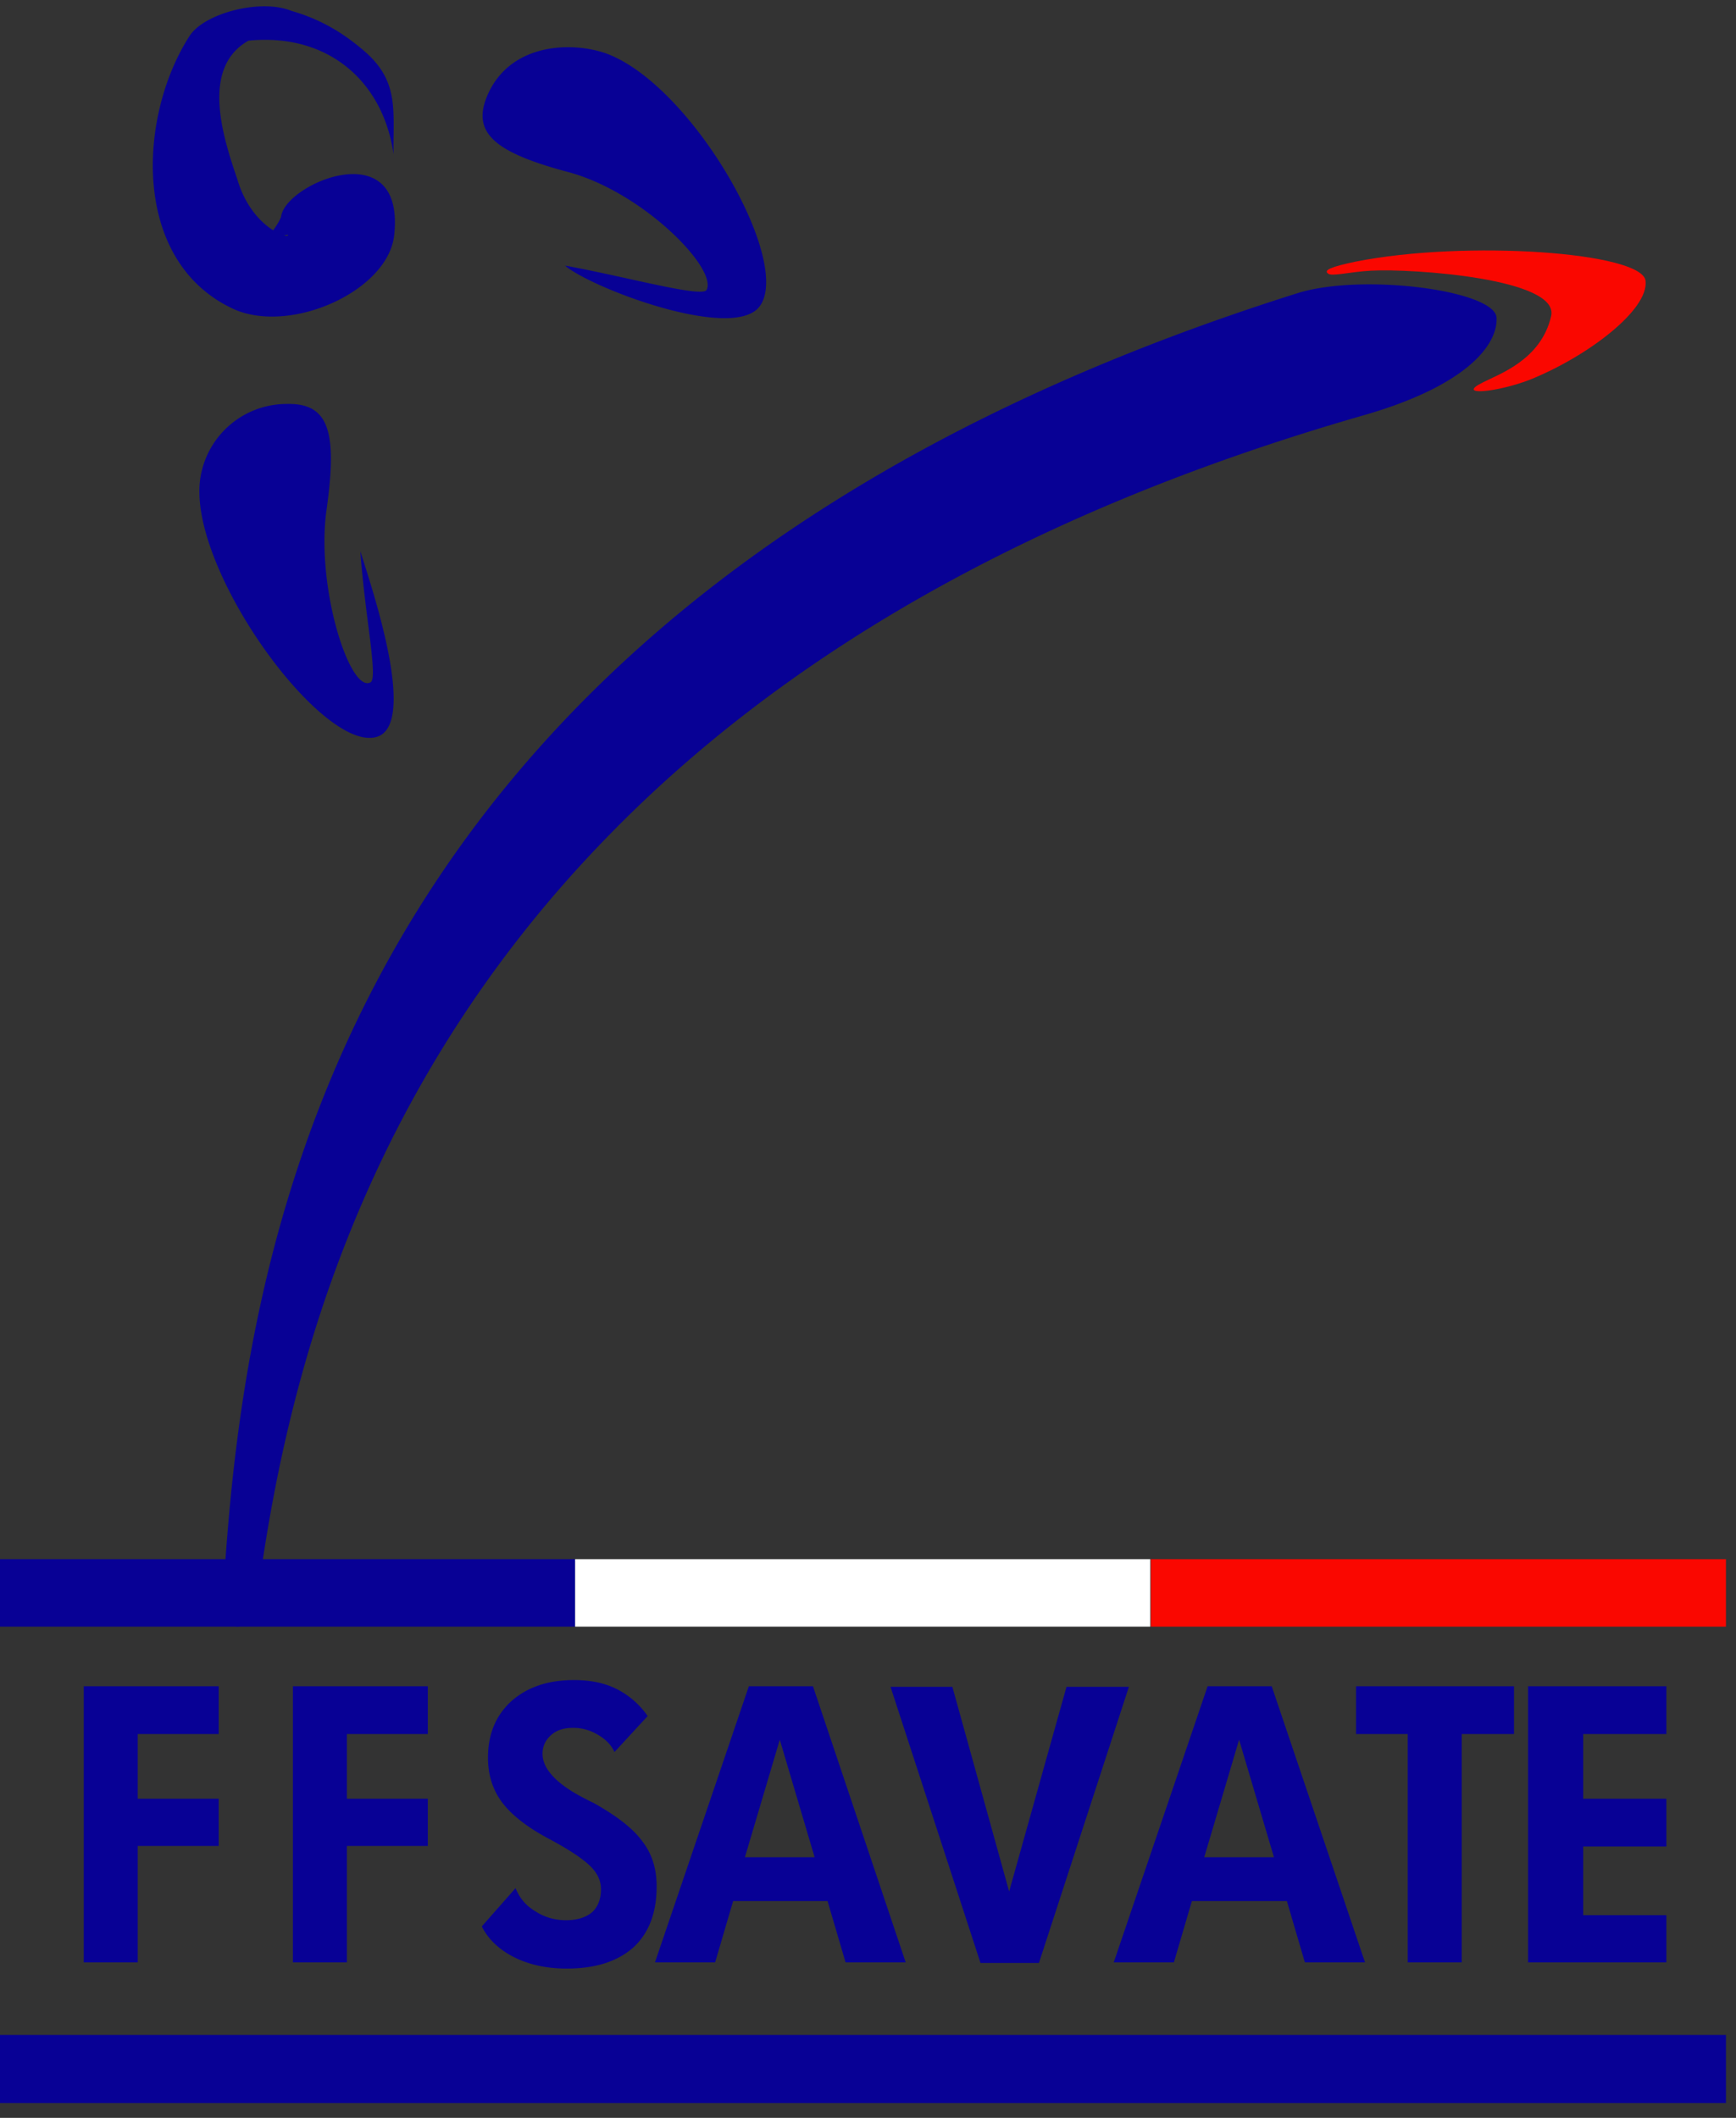 <svg height="100" width="82" xmlns="http://www.w3.org/2000/svg"><rect width="100%" height="100%" fill="#333333" stroke="none"/><g fill="none"><path d="M18.616 11.134c-.32 2.629-4.913 4.673-7.595 3.452-4.86-2.257-4.488-9.135-2.072-12.88C9.64.618 12.322-.073 13.756.511c1.487.425 2.523 1.116 3.372 1.833 1.753 1.46 1.434 2.841 1.461 4.939-.478-3.4-3.054-5.736-6.851-5.364-2.258 1.274-1.222 4.514-.532 6.532.69 2.364 2.523 2.868 2.39 2.63-1.885.345-.77.159-.796-.054.16-.239.372-.504.478-.796.186-1.567 5.895-4.01 5.338.903zm4.434-6.692c1.063-2.364 3.85-2.497 5.524-1.939 4.09 1.434 8.95 9.958 7.276 12.003-1.328 1.593-7.913-.903-9.162-1.965 2.922.531 6.507 1.54 6.692 1.142.505-1.01-3-4.594-6.506-5.55-3.505-.93-4.647-1.86-3.824-3.691zm-9.507 14.632a4.125 4.125 0 0 0-4.116 3.824c-.292 4.302 5.843 12.64 8.365 11.897 1.992-.585-.292-7.223-.77-8.764.213 3.054.85 6.002.478 6.188-.982.53-2.602-4.568-2.071-8.18.504-3.61.133-5.018-1.886-4.965zm-2.959 55.534c.638-9.91 2.59-25.008 14.192-38.512 7.463-8.684 18.882-16.704 36.515-22.254 3.053-.956 9.347-.133 9.4 1.169.053 1.3-1.46 3.213-6.267 4.594-16.65 4.78-27.936 11.923-35.638 19.81-11.86 12.112-15.232 25.931-16.545 35.428-.356 2.58-1.847 2.717-1.657-.235z" fill="#080195"/><path d="M72.258 17.932c2.709-1.089 5.63-3.293 5.47-4.674-.159-1.354-8.497-1.939-13.702-.903-1.142.24-1.514.398-1.301.558.159.16 1.035-.08 2.044-.133 1.939-.106 8.923.372 8.498 2.151-.478 2.071-2.47 2.735-3.24 3.134-1.274.637.638.478 2.231-.133z" fill="#fa0700"/><path d="M0 96.085h81.526v3.213H0zm10.33-8.923H6.506v5.498h-2.55V79.62h6.374v2.258H6.506v3.054h3.824zm9.879 0h-3.824v5.498h-2.55V79.62h6.374v2.258h-3.824v3.054h3.824zm10.808 1.912c0 1.249-.372 2.205-1.089 2.869-.743.663-1.779 1.009-3.16 1.009-.956 0-1.78-.186-2.47-.531-.69-.346-1.221-.824-1.54-1.461l1.594-1.806c.185.452.478.823.929 1.089.451.292.93.425 1.46.425s.93-.133 1.222-.372c.266-.239.425-.61.425-1.089 0-.425-.186-.796-.558-1.142-.371-.345-1.009-.77-1.965-1.274-1.035-.558-1.752-1.142-2.177-1.726-.425-.585-.638-1.275-.638-2.072 0-1.115.372-1.991 1.09-2.655.743-.664 1.725-1.01 2.973-1.01.77 0 1.434.133 2.019.425a3.946 3.946 0 0 1 1.46 1.275l-1.567 1.7c-.159-.346-.425-.611-.796-.824a2.251 2.251 0 0 0-1.142-.318c-.452 0-.797.106-1.062.345s-.399.531-.399.876c0 .69.611 1.381 1.86 2.045.212.106.397.213.53.266 1.089.61 1.86 1.195 2.31 1.805.479.611.691 1.328.691 2.151zm11.764 3.586H39.94l-.85-2.895h-4.461l-.85 2.895h-2.842l4.435-13.04H38.4zm-4.302-4.966-1.646-5.55-1.647 5.55zm14.845-8.047-4.25 13.04h-2.76l-4.25-13.04h2.921l2.682 9.666 2.71-9.666zM64.477 92.66h-2.841l-.85-2.895h-4.488l-.85 2.895h-2.841l4.435-13.04h3.027zm-4.302-4.966-1.646-5.55-1.647 5.55zm11.313-5.816h-2.443V92.66h-2.55V81.878h-2.443V79.62h7.462v2.257zm7.223 10.782h-6.533V79.62h6.533v2.258h-3.93v3.054h3.93v2.257h-3.93v3.24h3.93zM0 73.62h27.166v3.186H0z" fill="#080195"/><path d="M27.166 73.62h27.167v3.186H27.166z" fill="#fff"/><path d="M54.36 73.62h27.166v3.186H54.359z" fill="#fa0700"/></g></svg>